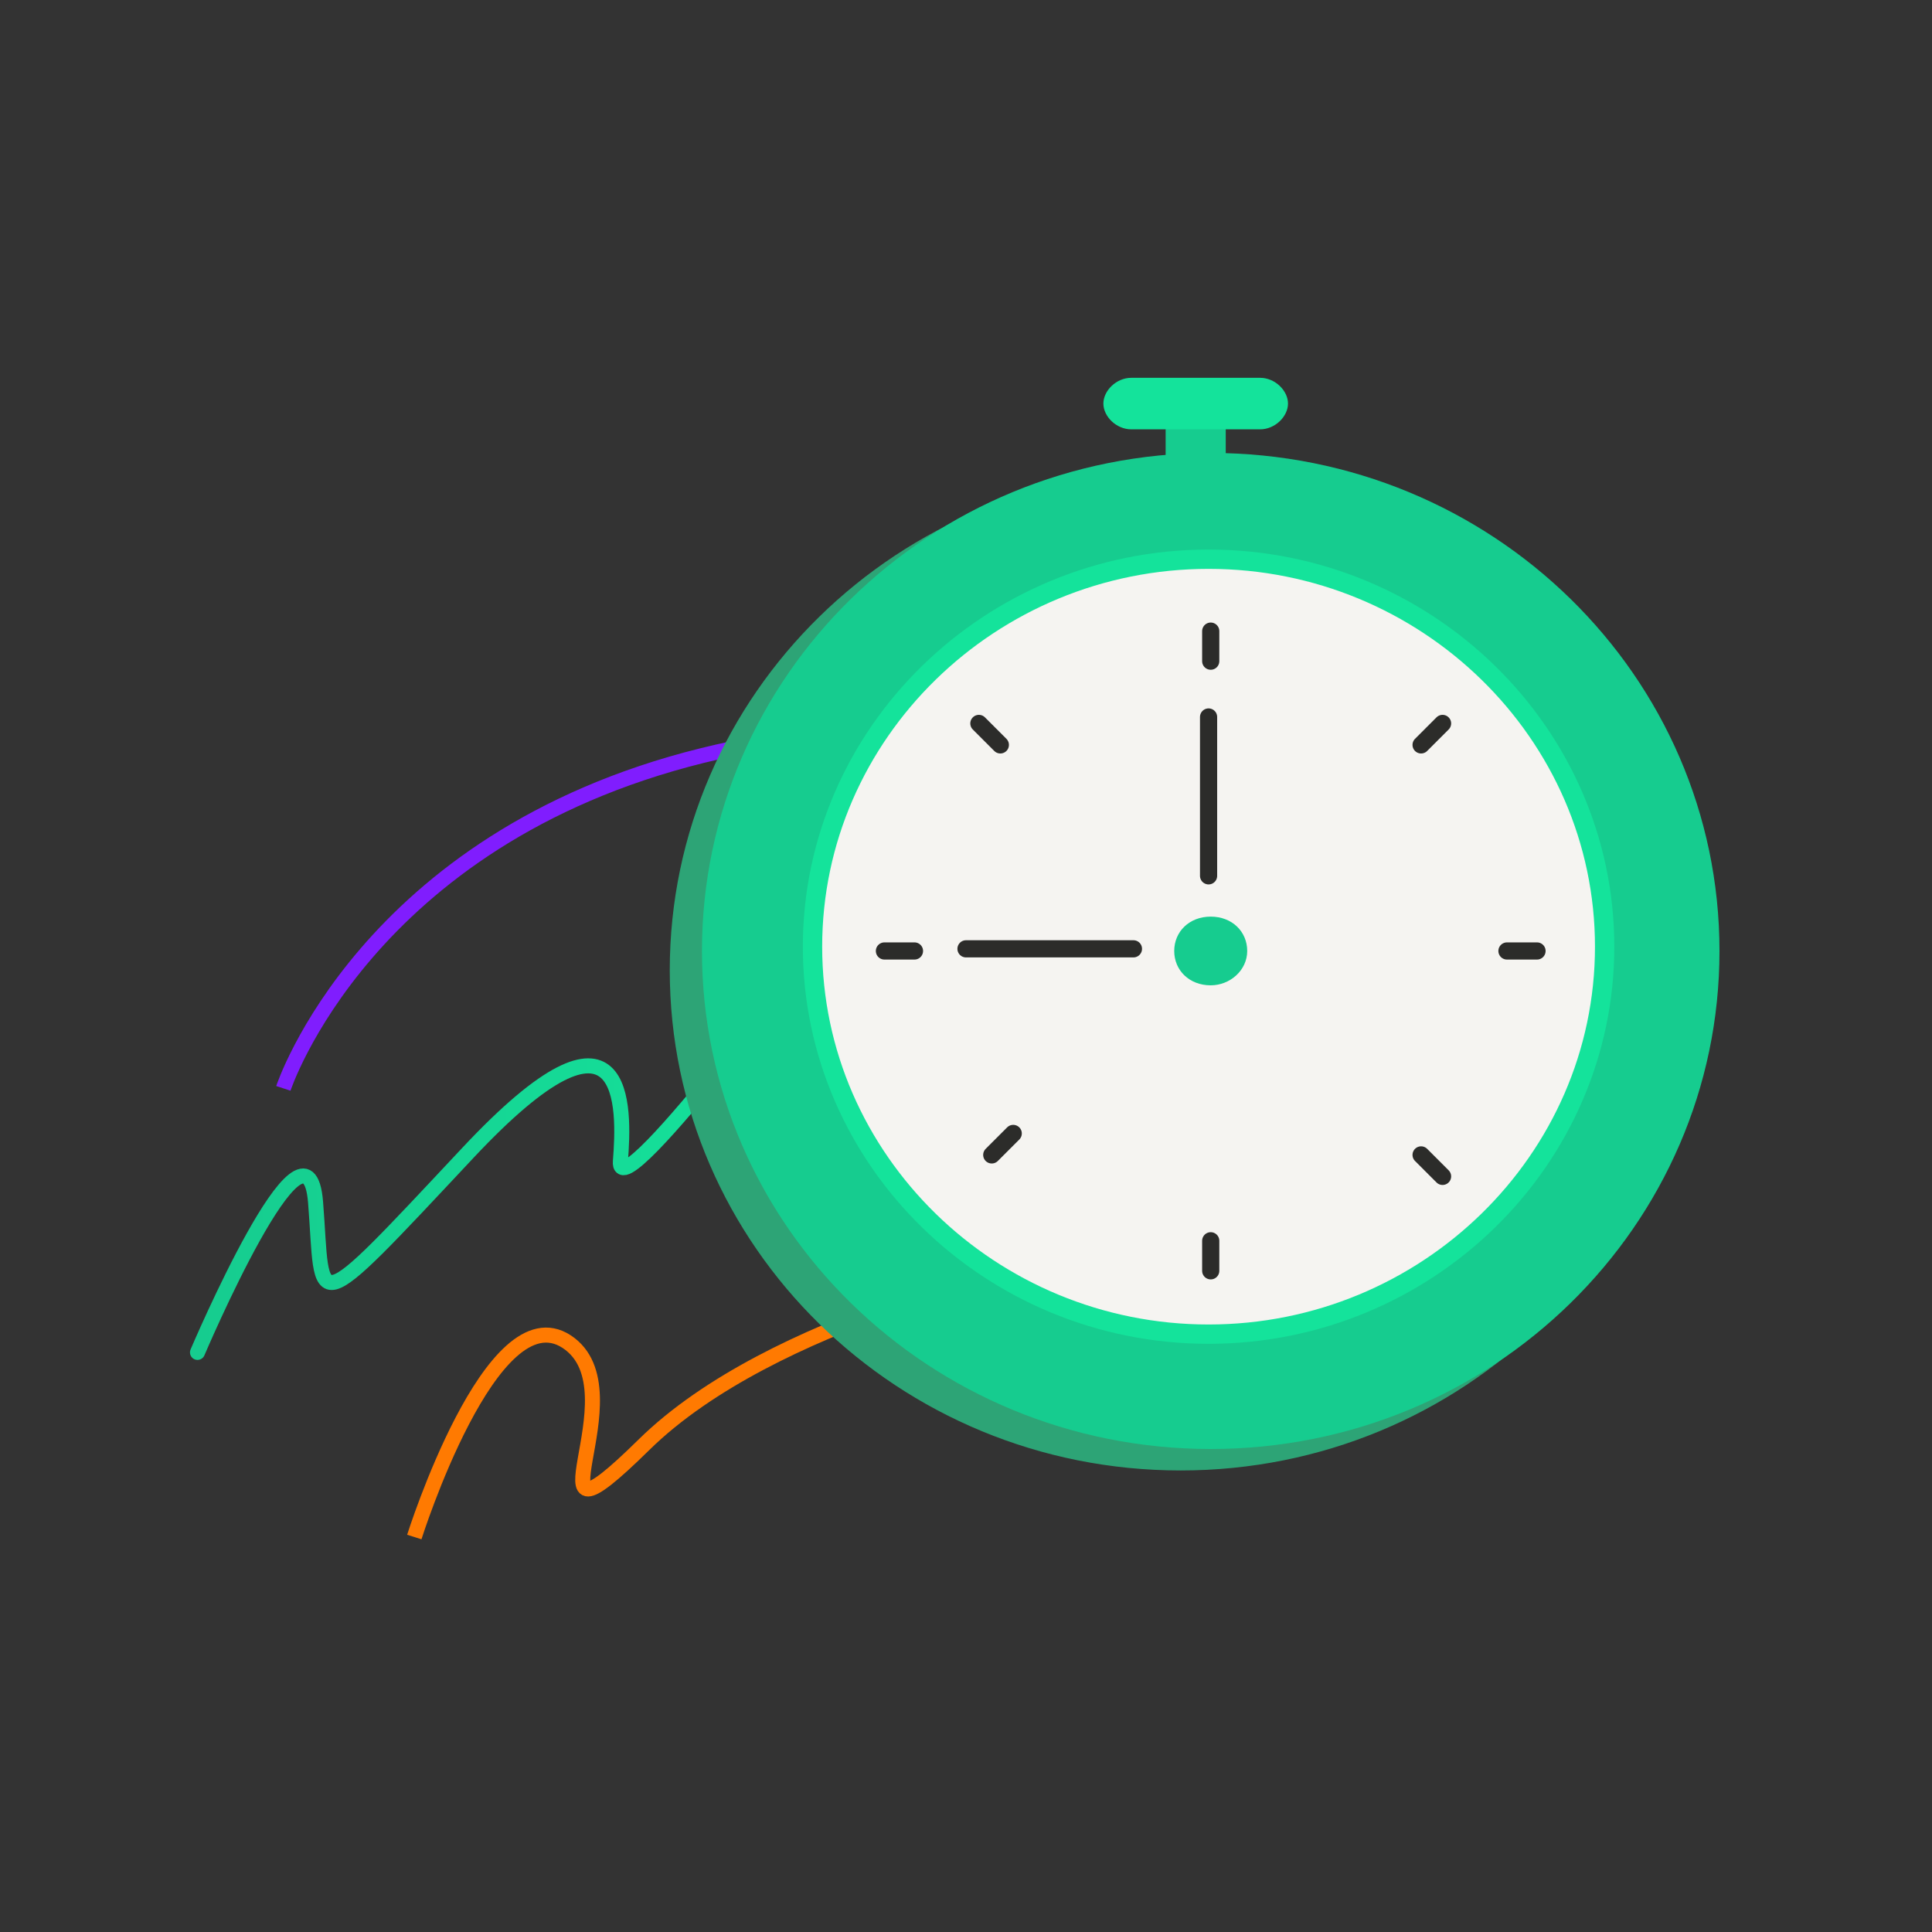 <svg xmlns="http://www.w3.org/2000/svg" xmlns:i="http://ns.adobe.com/AdobeIllustrator/10.0/" xmlns:xlink="http://www.w3.org/1999/xlink" id="Layer_1" viewBox="0 0 90 90"><rect x="0" y="0" width="90" height="90" fill="#333333" stroke="none"/><defs><style>      .st0 {        fill: #f5f4f1;      }      .st1 {        fill: url(#linear-gradient1);      }      .st2 {        stroke: #161614;        stroke-width: .8px;      }      .st2, .st3 {        stroke-linecap: round;      }      .st2, .st3, .st4, .st5 {        fill: none;      }      .st2, .st3, .st4, .st5, .st6 {        stroke-miterlimit: 10;      }      .st3 {        stroke: url(#linear-gradient);      }      .st3, .st4, .st5 {        stroke-width: .7px;      }      .st4 {        stroke: #ff7a01;      }      .st7 {        fill: #16cc8f;      }      .st5 {        stroke: #801dfe;      }      .st8 {        opacity: .9;      }      .st6 {        fill: #2da476;        stroke: #2da476;        stroke-width: .2px;      }      .st9 {        fill: #14e39b;      }    </style><linearGradient id="linear-gradient" x1="9.1" y1="39.3" x2="39.3" y2="39.3" gradientTransform="translate(0 92) scale(1 -1)" gradientUnits="userSpaceOnUse"><stop offset="0" stop-color="#16cc8f"></stop><stop offset="1" stop-color="#14e49c"></stop></linearGradient><linearGradient id="linear-gradient1" x1="56.4" y1="2.6" x2="53" y2="111.6" gradientTransform="translate(0 92) scale(1 -1)" gradientUnits="userSpaceOnUse"><stop offset="0" stop-color="#e295b8"></stop><stop offset="1" stop-color="#f9cad7"></stop></linearGradient></defs><path class="st3" d="M9.2,63s5.1-12,5.5-7c.4,5-.4,5.7,7.1-2.3,7.5-8,7.3-2.1,7.1.4-.2,2.5,10.2-11.6,10.2-11.6"></path><path class="st5" d="M13.2,50.7s3.8-11.6,19.5-15.5c15.7-3.9,19.7,5.4,19.7,5.4"></path><path class="st4" d="M19.3,71.6s3.6-11.4,7.1-9.1c3.5,2.3-2.4,10.7,3.6,4.8,6-5.9,18.4-8.4,18.4-8.4"></path><path class="st7" d="M55.7,18.1h0c-.8,0-1.4.6-1.4,1.3v7.5c0,.7.6,1.3,1.4,1.3h0c.8,0,1.4-.6,1.4-1.3v-7.5c0-.7-.6-1.3-1.4-1.3Z"></path><path class="st1" d="M55,68.4c13.1,0,23.7-10.4,23.7-23.2s-10.6-23.2-23.7-23.2-23.7,10.4-23.7,23.2,10.6,23.2,23.7,23.2Z"></path><path class="st6" d="M55,68.4c13.1,0,23.7-10.4,23.7-23.2s-10.6-23.2-23.7-23.2-23.7,10.4-23.7,23.2,10.6,23.2,23.7,23.2Z"></path><path class="st7" d="M56.4,67.5c13.1,0,23.7-10.4,23.7-23.2s-10.6-23.2-23.7-23.2-23.7,10.4-23.7,23.2,10.6,23.2,23.7,23.2Z"></path><path class="st0" d="M56.4,62.4c10.2,0,18.5-8.1,18.5-18.1s-8.3-18.1-18.5-18.1-18.5,8.1-18.5,18.1,8.3,18.1,18.5,18.1Z"></path><path class="st7" d="M56.4,45.9c.9,0,1.7-.7,1.7-1.6s-.7-1.6-1.7-1.6-1.7.7-1.7,1.6.7,1.6,1.7,1.6Z"></path><g class="st8"><path class="st2" d="M71.6,44.3h-1.4"></path><path class="st2" d="M42.6,44.3h-1.4"></path><path class="st2" d="M56.4,59.2v-1.4"></path><path class="st2" d="M56.4,30.8v-1.4"></path><path class="st2" d="M67.2,54.8l-1-1"></path><path class="st2" d="M46.6,34.7l-1-1"></path><path class="st2" d="M66.2,34.7l1-1"></path><path class="st2" d="M46.2,53.8l1-1"></path><path class="st2" d="M52.8,44.2h-7.8"></path><path class="st2" d="M56.3,33.4v7.4"></path></g><path class="st9" d="M37.4,44.1c0-10.2,8.5-18.5,18.9-18.5s18.9,8.3,18.9,18.5-8.5,18.5-18.9,18.5-18.9-8.3-18.9-18.5ZM38.3,44.1c0,9.7,8.1,17.6,18,17.6s18-7.9,18-17.6-8.1-17.6-18-17.6-18,7.9-18,17.6Z"></path><path class="st9" d="M58.7,17.6h-6c-.7,0-1.3.6-1.3,1.2s.6,1.2,1.3,1.2h6c.7,0,1.3-.6,1.3-1.2s-.6-1.2-1.3-1.2Z"></path></svg>